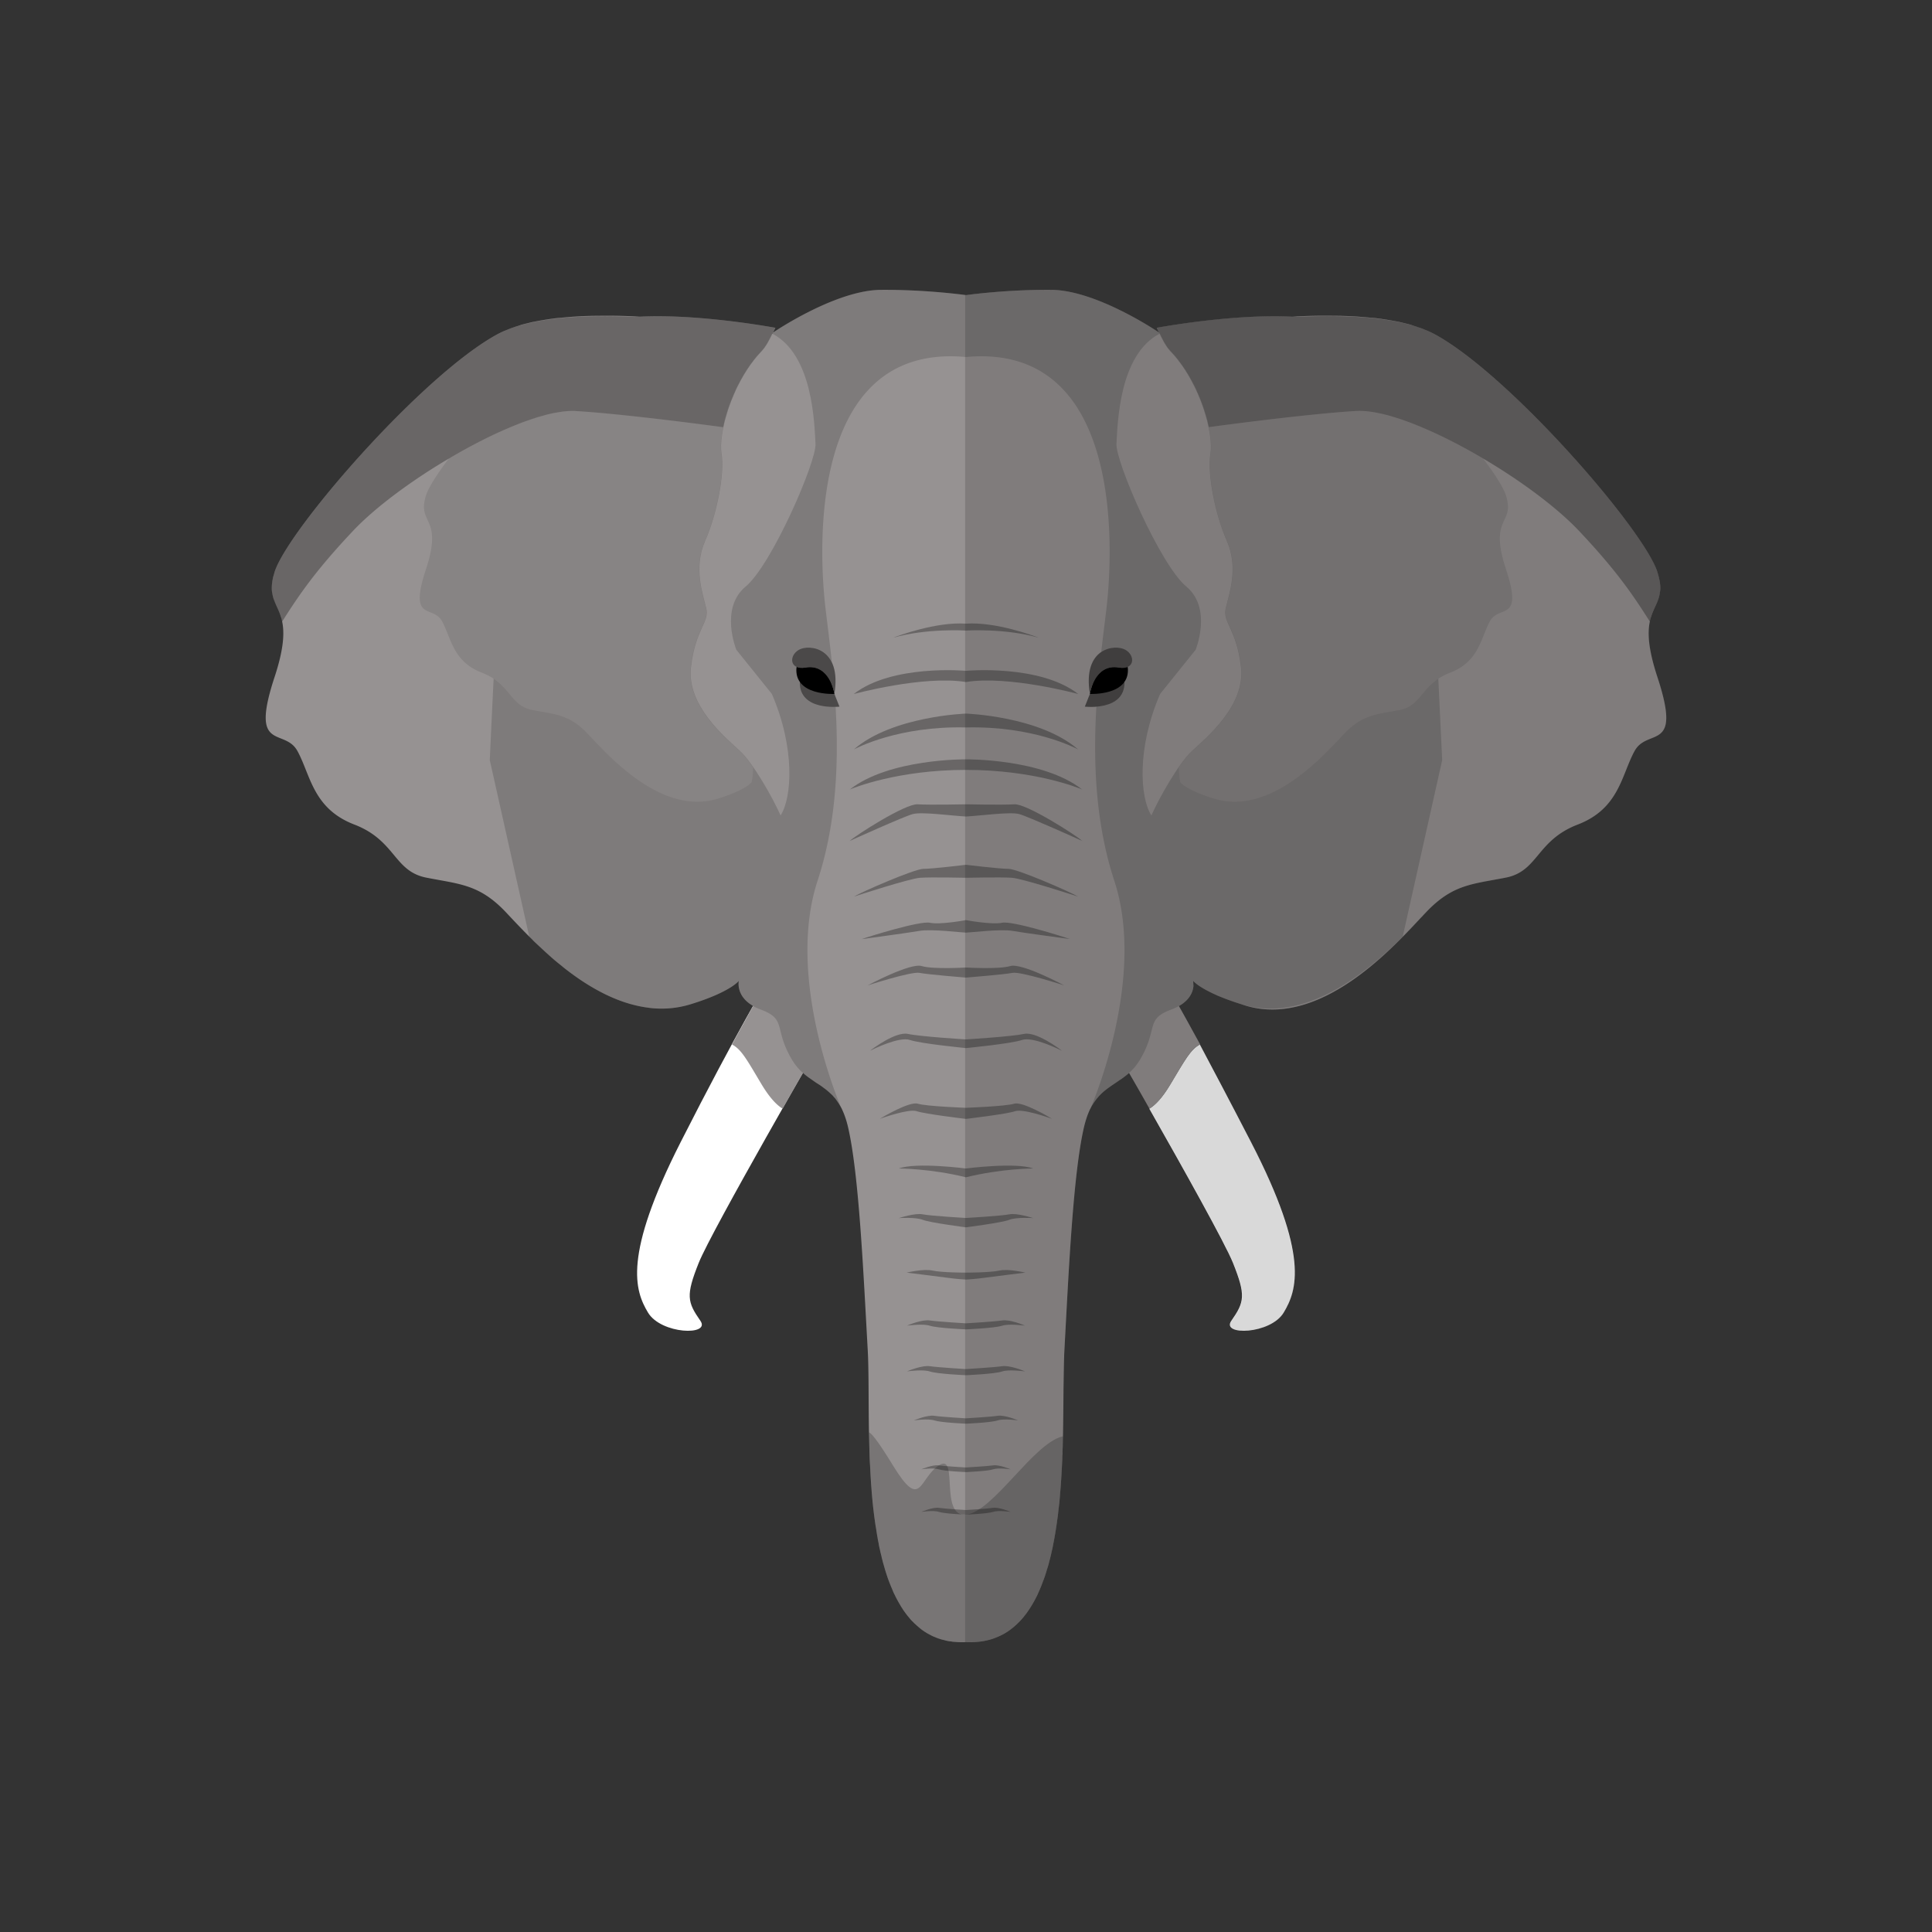 <svg data-bbox="27.506 29.998 144.997 140.003" viewBox="0 0 200 200" height="200" width="200" xmlns="http://www.w3.org/2000/svg" data-type="color">
    <rect x="0" y="0" width="200" height="200" fill="#333333" stroke="none"/>
    <g>
        <path d="M143.743 56.293c-.183-.011-.354-.023-.536-.023 4.45-.239 9.116-.114 12.539.933-3.241-.956-7.656-1.104-12.003-.91z" opacity=".03"/>
        <path d="M72.506 136.731c1.089 1.561-4.07 1.41-5.429-.86-1.356-2.27-2.61-5.84 3.393-17.657 5.937-11.689 8.99-16.671 8.99-16.671l5.767 5.828s-11.534 19.969-12.892 23.353c-1.355 3.385-1.185 4.06.171 6.007z" fill="#FFFFFF" data-color="1"/>
        <path d="M129.499 118.214c-4.43-8.585-7.74-14.627-5.284-10.097-.974.516-1.515 1.542-3.084 4.162-.811 1.355-1.524 2.1-2.157 2.488 3.441 6.057 7.852 13.944 8.66 15.957 1.357 3.385 1.188 4.06-.169 6.007-1.088 1.561 4.069 1.41 5.429-.86 1.354-2.27 2.683-5.878-3.395-17.657z" fill="#FFFFFF" data-color="1"/>
        <path d="M171.576 70.092c-.97-2.948-1.027-4.599-.787-5.748.034-.182.08-.353.137-.512.308-.979.799-1.582.913-2.538.023-.137.034-.273.034-.421 0-.455-.091-.979-.297-1.651-1.358-4.337-15.266-20.387-23.059-24.621a8.764 8.764 0 0 0-1.038-.478 8.194 8.194 0 0 0-.57-.216c-.011 0-.023 0-.034-.011a3.777 3.777 0 0 1-.262-.091 4.589 4.589 0 0 1-.297-.091 6.705 6.705 0 0 0-.525-.159c-.274-.068-.548-.137-.844-.205-.091-.023-.183-.034-.285-.057a27.145 27.145 0 0 0-1.004-.182c-.331-.057-.673-.102-1.015-.148a8.393 8.393 0 0 0-.57-.057c-.046-.011-.08-.011-.125-.011a39.12 39.12 0 0 0-2.99-.194c-.274-.011-.536-.011-.81-.011a55.897 55.897 0 0 0-4.37.091c-5.431-.273-12.049.797-14.034 1.15.091.205.183.364.251.501-.377-.262-6.572-4.394-11.17-4.428-4.746-.034-8.82.546-8.82.546s-4.073-.58-8.82-.546c-4.598.034-10.794 4.166-11.17 4.428.069-.137.16-.296.251-.501-1.985-.353-8.592-1.423-14.034-1.15h-.011a55.728 55.728 0 0 0-4.359-.091c-.274 0-.536 0-.81.011a37.673 37.673 0 0 0-2.99.194c-.046 0-.08 0-.125.011a8.329 8.329 0 0 0-.57.057c-.342.046-.685.091-1.015.148-.342.057-.673.114-1.004.182-.103.023-.194.034-.285.057-.297.068-.57.137-.844.205a7.163 7.163 0 0 0-.525.159c-.103.034-.205.068-.297.091a3.968 3.968 0 0 1-.262.091c-.011.011-.023.011-.034.011a8.52 8.52 0 0 0-.57.216 8.691 8.691 0 0 0-1.038.478c-7.804 4.234-21.713 20.284-23.071 24.621l-.137.478a6.225 6.225 0 0 0-.137.82c-.023.307-.023.581.023.842.023.148.057.296.091.433.034.137.08.262.137.398.194.524.479 1.002.673 1.639.057.159.103.33.137.512.24 1.15.183 2.8-.787 5.748-2.601 7.888 1.027 5.179 2.373 7.661 1.358 2.481 1.586 5.953 5.887 7.604 4.29 1.651 4.073 4.838 7.462 5.498 3.389.672 5.431.672 8.135 3.483.593.626 1.449 1.559 2.51 2.618.137.137.274.262.411.41.171.171.354.341.536.512.217.205.445.41.673.626l.354.319c.365.33.73.649 1.118.956.125.102.262.205.388.319 1.187.945 2.476 1.833 3.857 2.561.262.137.525.273.799.398 1.335.626 2.75 1.081 4.199 1.263.228.034.445.057.673.068 1.221.08 2.453-.046 3.708-.432 4.108-1.264 4.975-2.413 4.975-2.413s-.354 1.548 1.483 2.595c-.559 1.013-1.289 2.333-2.191 3.984.981.512 1.518 1.537 3.081 4.155.821 1.355 1.529 2.106 2.168 2.493a358.357 358.357 0 0 1 2.111-3.699c.228.216.468.398.719.569.125.091.262.182.388.273.114.08.228.159.354.239.24.148.479.307.707.489.228.159.456.353.673.558a4 4 0 0 1 .319.319v.011c.114.114.217.239.308.376a7.108 7.108 0 0 1 .536.865l.023.057c.24.501.456 1.104.628 1.844 1.13 4.86 1.586 14.98 2.042 23.119.114 2.083.068 5.122.125 8.48.023.933.046 1.878.08 2.846.011.273.034.558.046.831.091 1.878.24 3.779.502 5.6.034.262.08.535.126.797.034.262.08.524.125.774.034.205.068.398.114.603.034.205.068.398.114.581.057.262.114.524.183.774.023.137.057.262.091.387.046.182.091.364.148.546.205.74.434 1.446.707 2.106.068.171.137.33.205.489.068.171.137.33.217.478.091.194.183.376.285.558.091.171.183.342.285.501.068.125.137.239.217.353.08.137.171.262.262.387.137.193.285.387.434.558.125.159.262.319.411.455.103.114.217.216.331.319.114.102.228.205.342.296.251.216.525.398.81.569.103.057.205.114.32.171.137.08.285.148.434.205.183.08.354.148.548.205.148.057.297.091.456.125.228.068.456.114.707.137.125.023.262.046.399.046.228.023.456.034.685.034.148 0 .308 0 .468-.011.16.011.32.011.468.011.228 0 .456-.011.685-.034a6.83 6.83 0 0 0 1.563-.307c.114-.034.228-.08.342-.125.936-.353 1.734-.911 2.442-1.639.262-.262.502-.558.742-.876a11.3 11.3 0 0 0 .947-1.537 6.55 6.55 0 0 0 .308-.637c.068-.148.137-.296.194-.444.103-.239.194-.478.285-.729.148-.376.274-.763.388-1.161.091-.273.171-.546.24-.831.125-.444.228-.911.331-1.377a40.25 40.25 0 0 0 .513-3.017c.034-.205.057-.41.08-.615l.137-1.207c.057-.649.114-1.298.16-1.958.057-.842.103-1.696.137-2.527 0-.159.011-.319.023-.478 0-.262.011-.524.023-.774v-.137c.011-.307.011-.603.023-.899.034-1.753.046-3.438.057-4.952.023-1.514.034-2.857.091-3.95.445-8.139.901-18.258 2.031-23.119.183-.763.399-1.377.65-1.89l.011-.011c.011-.011.011-.023.011-.023s0-.011.011-.023a4.02 4.02 0 0 1 .217-.387c.137-.228.285-.421.422-.603l.183-.216c.103-.114.205-.216.308-.319.605-.569 1.266-.956 1.917-1.412.068-.046.148-.091.217-.148.24-.171.479-.353.719-.569a369.241 369.241 0 0 1 2.111 3.699c.639-.387 1.346-1.138 2.156-2.493 1.575-2.618 2.111-3.643 3.081-4.155-.89-1.639-1.62-2.971-2.191-3.973 1.198-.683 1.472-1.571 1.506-2.106l-.023-.501s.491.637 2.419 1.48c.011.011.034.011.046.023a26.63 26.63 0 0 0 2.51.911c7.451 2.629 14.719-4.804 18.142-8.469l.011-.011c.205-.216.399-.433.582-.615.171-.193.342-.364.491-.524 2.716-2.812 4.746-2.812 8.147-3.483 3.389-.66 3.16-3.847 7.462-5.498 4.29-1.651 4.518-5.122 5.876-7.604 1.352-2.48 4.969.229 2.368-7.659zM79.943 34.555l-.011-.011c.023-.034.034-.068.057-.102 0 .044-.023.079-.046.113z" fill="#969292" data-color="2"/>
        <path d="M53.703 33.712c3.423-1.047 8.078-1.172 12.528-.933-.183 0-.354.011-.525.023-4.347-.194-8.763-.046-12.003.91z" opacity=".13"/>
        <path d="M149.295 78.686l-4.085 18.27c-3.754 3.756-10.098 9.038-16.715 7.001-4.108-1.264-4.975-2.413-4.975-2.413s.445 1.958-2.259 2.96c-2.716 1.002-1.358 1.912-3.172 5.065-1.517 2.664-3.822 2.447-5.203 5.179.262-.615 5.773-13.523 2.465-23.574-3.377-10.313-1.586-21.605-.81-28.195.764-6.579 1.563-27.513-14.548-26.021C83.894 35.467 84.681 56.4 85.457 62.979c.776 6.591 2.567 17.883-.822 28.195-3.297 10.051 2.214 22.948 2.476 23.574-1.381-2.732-3.685-2.516-5.203-5.179-1.814-3.153-.456-4.064-3.172-5.065-2.544-.933-2.305-2.721-2.271-2.937-.148.159-1.187 1.229-4.963 2.39-6.618 2.038-12.962-3.244-16.715-7.001l-4.085-18.27s.148-3.358.399-8.423c1.803 1.195 2.008 2.846 4.016 3.233 2.385.455 3.811.455 5.705 2.436 1.905 1.981 7.531 8.571 13.486 6.739 2.875-.877 3.491-1.685 3.491-1.685.114-.489.148-1.013.16-1.548-.479-.694-.958-1.298-1.369-1.685-1.586-1.457-5.545-4.735-5.089-8.685.046-.444.114-.842.183-1.218.114-.546.24-1.013.377-1.423.57-1.753 1.266-2.39 1.027-3.449-.342-1.468-1.358-4.166-.114-6.989 1.244-2.823 2.031-7.001 1.689-9.027a5.881 5.881 0 0 1-.034-1.138c.023-.25.046-.512.091-.797 0-.08.023-.171.034-.25.034-.193.068-.376.114-.58.023-.114.046-.228.08-.342.011-.091.034-.193.057-.285.023-.08.046-.171.069-.25.023-.091.057-.171.08-.262.126-.444.274-.911.456-1.389.023-.046.034-.102.057-.148.125-.319.262-.649.411-.968.023-.057.046-.125.08-.194.103-.216.205-.432.32-.637l.137-.273c.057-.102.114-.193.171-.296.057-.102.114-.216.183-.319.046-.091.103-.182.171-.273.08-.148.171-.296.274-.444.034-.046.057-.08.091-.125.034-.057.08-.114.114-.171.068-.091.137-.193.205-.285.023-.023.046-.057.068-.08.194-.273.399-.524.616-.763l.32-.353c.16-.171.308-.353.479-.626.023-.046.057-.091.091-.137.137-.25.319-.581.536-1.036a.837.837 0 0 0 .068-.114c.377-.262 6.572-4.394 11.17-4.428 4.758-.034 8.82.546 8.82.546s4.073-.58 8.82-.546c4.61.034 10.805 4.166 11.182 4.428.023.046.046.08.068.114.217.455.399.785.536 1.036.034.046.068.091.091.137.171.273.319.455.479.626.103.114.205.228.32.353.217.239.422.489.616.763.023.023.046.057.068.08.068.091.137.193.205.285.034.057.08.114.114.171.034.046.057.08.091.125l.274.444c.068.091.126.182.171.273.068.102.125.216.183.319.057.102.114.194.171.296l.137.273c.114.205.217.421.32.637.034.068.057.137.08.194.148.319.285.649.411.968.023.046.034.102.057.148.183.478.331.945.456 1.389.023.091.057.171.08.262.023.08.046.171.069.25.023.091.046.194.057.285.034.114.057.228.08.342.046.205.08.387.114.58.011.08.034.171.034.25.046.285.068.546.091.797.023.444.011.831-.034 1.138-.342 2.026.445 6.204 1.689 9.027 1.244 2.823.228 5.521-.114 6.989-.24 1.059.456 1.696 1.027 3.449.137.41.262.877.377 1.423.068.376.137.774.183 1.218.456 3.95-3.503 7.228-5.089 8.685-.411.387-.89.99-1.369 1.685.011.535.046 1.059.16 1.548 0 0 .616.808 3.491 1.685 5.956 1.833 11.581-4.758 13.486-6.739 1.894-1.981 3.32-1.981 5.705-2.436 2.008-.387 2.214-2.038 4.016-3.233l.4 8.423z" opacity=".16"/>
        <path d="M123.771 67.267s1.754-4.286-.96-6.543c-2.714-2.255-7.343-12.963-7.236-14.779.125-2.184.279-9.205 4.459-11.398.684 1.426.963 1.638 1.42 2.149 2.828 3.158 4.185 8.235 3.846 10.266-.339 2.031.452 6.204 1.696 9.024 1.243 2.821.225 5.528-.114 6.995-.339 1.465 1.13 2.143 1.582 6.092.455 3.949-3.503 7.219-5.088 8.686-1.364 1.263-3.378 4.831-4.183 6.656-1.199-1.85-1.511-7.012.903-12.579l3.675-4.569z" fill="#969292" data-color="2"/>
        <path d="M76.226 67.267s-1.754-4.286.96-6.543c2.714-2.255 7.343-12.963 7.236-14.779-.125-2.184-.279-9.205-4.459-11.398-.684 1.426-.963 1.638-1.42 2.149-2.828 3.158-4.185 8.235-3.846 10.266.339 2.031-.452 6.204-1.696 9.024-1.243 2.821-.225 5.528.114 6.995.339 1.465-1.13 2.143-1.582 6.092-.455 3.949 3.503 7.219 5.088 8.686 1.364 1.263 3.378 4.831 4.183 6.656 1.199-1.85 1.511-7.012-.903-12.579l-3.675-4.569z" fill="#969292" data-color="2"/>
        <path d="M110.038 148.695c-.027.006-.056.001-.085.009-3.033.788-7.145 7.804-9.95 8.089-2.806.287-.715-6.461-2.806-5.1-2.093 1.361-1.818 4.814-4.771-.012-1.602-2.62-2.228-3.317-2.468-3.412.183 9.749 1.296 22.181 10.045 21.716 8.622.459 9.828-11.608 10.035-21.29z" opacity=".2"/>
        <g opacity=".3">
            <path d="M94.482 84.275c-.901.239-6.184 2.629-6.515 2.777.559-.546 5.762-3.882 7.028-3.791 1.267.08 4.998 0 4.998 0s3.742.08 5.009 0c1.255-.091 6.458 3.244 7.028 3.791-.331-.148-5.625-2.538-6.515-2.777-.936-.262-3.993.171-5.522.25-1.518-.079-4.576-.512-5.511-.25z"/>
            <path d="M92.462 66.017c.456-.182 4.45-1.673 7.53-1.457 3.092-.216 7.074 1.275 7.531 1.457-3.491-1.002-7.531-.74-7.531-.74s-4.027-.262-7.53.74z"/>
            <path d="M104.625 156.511s-1.244-.193-1.826 0c-.57.193-2.807.285-2.807.285s-2.225-.091-2.795-.285c-.582-.193-1.826 0-1.826 0s1.187-.512 1.826-.421c.628.102 2.795.228 2.795.228s2.168-.125 2.807-.228c.639-.091 1.826.421 1.826.421z"/>
            <path d="M99.993 73.871s7.622.25 11.615 3.711c-.262-.137-4.621-2.447-11.615-2.277-6.983-.171-11.341 2.14-11.604 2.277 3.982-3.46 11.604-3.711 11.604-3.711z"/>
            <path d="M106.142 131.742s-2.795.341-3.982.501c-1.187.171-2.168.216-2.168.216s-.97-.046-2.156-.216c-1.187-.159-3.982-.501-3.982-.501s1.734-.421 2.67-.216c.924.216 3.469.216 3.469.216s2.544 0 3.48-.216c.935-.205 2.669.216 2.669.216z"/>
            <path d="M106.108 137.229c-.24-.023-1.689-.216-2.373.011-.764.25-3.742.376-3.742.376s-2.967-.125-3.731-.376c-.696-.228-2.145-.034-2.373-.011.228-.102 1.597-.66 2.373-.535.856.125 3.731.296 3.731.296s2.887-.171 3.742-.296c.776-.126 2.145.432 2.373.535z"/>
            <path d="M104.625 152.106s-1.244-.194-1.826 0c-.57.193-2.807.285-2.807.285s-2.225-.091-2.795-.285c-.582-.194-1.826 0-1.826 0s1.187-.512 1.826-.41c.628.091 2.795.216 2.795.216s2.168-.125 2.807-.216c.639-.102 1.826.41 1.826.41z"/>
            <path d="M88.377 71.845c3.982-3.108 11.615-2.402 11.615-2.402s7.633-.706 11.627 2.402c0 0-7.211-1.958-11.627-1.241-4.404-.717-11.615 1.241-11.615 1.241z"/>
            <path d="M106.108 141.964c-.24-.023-1.689-.216-2.373.011-.764.262-3.742.387-3.742.387s-2.967-.125-3.731-.387c-.696-.228-2.145-.034-2.373-.011.228-.102 1.597-.649 2.373-.535.856.125 3.731.296 3.731.296s2.887-.171 3.742-.296c.776-.114 2.145.432 2.373.535z"/>
            <path d="M105.401 147.041s-1.46-.216-2.122 0c-.673.228-3.286.341-3.286.341s-2.601-.114-3.275-.341c-.662-.216-2.122 0-2.122 0s1.381-.592 2.122-.478c.753.114 3.275.262 3.275.262s2.533-.148 3.286-.262c.741-.114 2.122.478 2.122.478z"/>
            <path d="M110.17 102.01s-4.518-1.468-5.363-1.298c-.856.171-4.815.489-4.815.489s-3.948-.319-4.804-.489c-.844-.171-5.374 1.298-5.374 1.298s4.416-2.368 5.602-2.003c1.187.353 4.575.148 4.575.148s3.4.205 4.587-.148c1.188-.365 5.592 2.003 5.592 2.003z"/>
            <path d="M106.953 120.962s-3.275 0-6.96.911c-3.674-.911-6.949-.911-6.949-.911 1.803-.672 6.949 0 6.949 0s5.145-.671 6.96 0z"/>
            <path d="M108.904 115.817c-.297-.102-3.012-1.07-3.822-.785-.844.296-5.089.797-5.089.797s-4.233-.501-5.089-.797c-.799-.285-3.526.683-3.822.785.297-.182 3.081-1.833 3.936-1.559.913.273 4.975.421 4.975.421s4.073-.148 4.986-.421c.855-.273 3.628 1.377 3.925 1.559z"/>
            <path d="M109.931 108.771c-.297-.148-3.012-1.491-4.119-1.116-1.175.398-5.819.842-5.819.842s-4.632-.444-5.808-.842c-1.107-.376-3.822.968-4.119 1.116.274-.216 2.659-2.003 3.914-1.742 1.324.285 6.013.569 6.013.569s4.701-.285 6.024-.569c1.255-.261 3.64 1.526 3.914 1.742z"/>
            <path d="M106.953 126.096s-1.757-.114-2.487.182c-.73.296-4.473.774-4.473.774s-3.731-.478-4.461-.774c-.742-.296-2.487-.182-2.487-.182s1.7-.558 2.487-.387c.787.159 4.461.376 4.461.376s3.685-.216 4.473-.376c.787-.171 2.487.387 2.487.387z"/>
            <path d="M110.741 97.206c-.525-.068-4.769-.637-5.933-.842-1.244-.216-4.416.182-4.815.182-.388 0-3.56-.398-4.804-.182-1.244.216-5.99.854-5.99.854.616-.228 5.99-1.912 7.063-1.696 1.073.228 3.731-.273 3.731-.273s2.659.501 3.742.273c1.05-.217 6.173 1.388 7.006 1.684z"/>
            <path d="M104.408 89.944c.924 0 6.424 2.402 7.188 2.869-.399-.125-5.705-1.855-6.846-1.946-1.187-.08-4.758 0-4.758 0s-3.56-.08-4.746 0c-1.141.091-6.447 1.821-6.846 1.946.764-.467 6.264-2.869 7.188-2.869.936 0 4.404-.421 4.404-.421s3.481.421 4.416.421z"/>
            <path d="M99.993 79.699c-7.085 0-11.672 1.878-12.015 2.026 4.085-3.21 12.015-3.119 12.015-3.119s7.941-.091 12.026 3.119c-.343-.148-4.929-2.026-12.026-2.026z"/>
        </g>
        <g opacity=".1">
            <path d="M77.96 79.437c-.011.535-.046 1.059-.16 1.548 0 0-.616.808-3.491 1.685-5.956 1.833-11.581-4.758-13.486-6.739-1.894-1.981-3.32-1.981-5.705-2.436-2.008-.387-2.214-2.038-4.016-3.233a6.068 6.068 0 0 0-1.221-.626c-3.012-1.161-3.172-3.597-4.119-5.327-.958-1.742-3.491.148-1.666-5.384 1.826-5.532-.958-4.587 0-7.627.251-.797 1.118-2.186 2.373-3.836 1.997-1.184 4.05-2.254 5.99-3.085 2.818-1.218 5.374-1.935 7.165-1.833 5.431.33 15.232 1.673 15.232 1.673 0-.011 0-.011.011-.023-.046.205-.08.387-.114.58-.011.08-.034.171-.034.25-.046.285-.068.546-.091.797-.023.444-.011.831.034 1.138.342 2.026-.445 6.204-1.689 9.027-1.244 2.823-.228 5.521.114 6.989.24 1.059-.456 1.696-1.027 3.449-.137.41-.262.877-.377 1.423-.068.376-.137.774-.183 1.218-.456 3.95 3.503 7.228 5.089 8.685.413.39.892.993 1.371 1.687z"/>
            <path d="M75.073 43.319c-.046.182-.091.353-.126.535.011-.091.034-.193.057-.285.024-.079.047-.17.069-.25z"/>
            <path d="M76.785 39.153a9.61 9.61 0 0 0-.308.569l.137-.273c.057-.102.114-.193.171-.296z"/>
            <path d="M77.412 38.117c.034-.046.057-.08.091-.125a7.87 7.87 0 0 0-.365.569c.08-.148.172-.296.274-.444z"/>
            <path d="M77.892 37.457c-.091.125-.183.239-.274.364.068-.091.137-.193.205-.285.023-.022.046-.056.069-.079z"/>
        </g>
        <path d="M80.253 33.929l-.251.501c-.023.046-.046.08-.068.114-.217.455-.399.785-.536 1.036-.034.046-.068.091-.091.137a3.873 3.873 0 0 1-.479.626c-.103.114-.205.228-.32.353a8.044 8.044 0 0 0-.616.763c-.023.023-.046.057-.068.08-.068.091-.137.193-.205.285-.034.057-.08.114-.114.171-.034.046-.057.08-.091.125a4.638 4.638 0 0 0-.274.444 1.777 1.777 0 0 0-.171.273c-.068.102-.125.216-.183.319-.057.102-.114.194-.171.296l-.137.273c-.114.205-.217.421-.32.637-.034.068-.057.137-.08.194-.148.319-.285.649-.411.968-.023.046-.034.102-.057.148-.183.478-.331.945-.456 1.389-.023.091-.057.171-.08.262-.023.08-.046.171-.069.25a2.395 2.395 0 0 0-.057.285 3.841 3.841 0 0 0-.08.342c-.011.011-.011.011-.011.023 0 0-9.801-1.343-15.232-1.673-.114-.011-.24-.011-.365-.011-.217 0-.445.011-.673.034a4.918 4.918 0 0 0-.559.068c-.16.023-.32.046-.479.08a4.23 4.23 0 0 0-.513.102 8.378 8.378 0 0 0-.844.216 9.315 9.315 0 0 0-.879.262c-.228.068-.456.148-.685.228-.696.239-1.426.535-2.168.854-1.94.831-3.993 1.901-5.99 3.085-3.925 2.311-7.656 5.088-9.915 7.479-3.891 4.121-5.579 6.614-7.348 9.402-.399-1.935-1.643-2.413-.787-5.122 1.358-4.337 15.266-20.387 23.071-24.621a10.213 10.213 0 0 1 1.632-.706c.194-.057.377-.125.582-.182 3.24-.956 7.656-1.104 12.003-.911.171-.011.342-.023.525-.023 5.44-.278 12.035.792 14.02 1.145z" opacity=".3"/>
        <g opacity=".1">
            <path d="M154.235 64.31c-.947 1.73-1.107 4.166-4.119 5.327a6.068 6.068 0 0 0-1.221.626c-1.803 1.195-2.008 2.846-4.016 3.233-2.385.455-3.811.455-5.705 2.436-1.906 1.981-7.531 8.571-13.486 6.739-2.875-.877-3.491-1.685-3.491-1.685-.114-.489-.148-1.013-.16-1.548.479-.694.958-1.298 1.369-1.685 1.586-1.457 5.545-4.735 5.089-8.685a15.377 15.377 0 0 0-.183-1.218 12.618 12.618 0 0 0-.377-1.423c-.57-1.753-1.266-2.39-1.027-3.449.342-1.468 1.358-4.166.114-6.989-1.244-2.823-2.031-7.001-1.689-9.027.046-.307.057-.694.034-1.138-.023-.25-.046-.512-.091-.797 0-.08-.023-.171-.034-.25a12.063 12.063 0 0 0-.114-.58c.011.011.011.011.011.023 0 0 9.801-1.343 15.232-1.673.114-.011.24-.011.365-.011.217 0 .445.011.673.034.479.046.993.125 1.552.25.274.057.559.137.844.216s.582.159.879.262c.274.091.548.182.833.285.148.046.297.102.456.171.354.125.707.262 1.061.421.16.057.32.125.491.205 1.94.831 3.993 1.901 6.002 3.085 1.255 1.65 2.122 3.039 2.373 3.836.958 3.039-1.826 2.094 0 7.627 1.826 5.53-.707 3.64-1.665 5.382z"/>
            <path d="M124.92 43.319c.046.182.091.353.126.535a2.436 2.436 0 0 0-.057-.285c-.023-.079-.046-.17-.069-.25z"/>
            <path d="M123.209 39.153c.114.194.217.387.308.569l-.137-.273c-.057-.102-.114-.193-.171-.296z"/>
            <path d="M122.581 38.117c-.034-.046-.057-.08-.091-.125.137.193.251.376.365.569a4.638 4.638 0 0 0-.274-.444z"/>
            <path d="M122.102 37.457c.091.125.183.239.274.364-.068-.091-.137-.193-.205-.285-.024-.022-.046-.056-.069-.079z"/>
        </g>
        <path d="M170.791 64.344c-1.769-2.789-3.457-5.282-7.348-9.402-2.259-2.39-5.99-5.168-9.915-7.479-2.008-1.184-4.062-2.254-6.002-3.085-2.807-1.218-5.363-1.935-7.154-1.833-5.431.33-15.232 1.673-15.232 1.673 0-.011 0-.011-.011-.023a3.841 3.841 0 0 0-.08-.342 2.436 2.436 0 0 0-.057-.285c-.023-.08-.046-.171-.069-.25-.023-.091-.057-.171-.08-.262a16.72 16.72 0 0 0-.456-1.389c-.023-.046-.034-.102-.057-.148a16.69 16.69 0 0 0-.411-.968c-.023-.057-.046-.125-.08-.194-.103-.216-.205-.432-.32-.637l-.137-.273c-.057-.102-.114-.193-.171-.296-.057-.102-.114-.216-.183-.319a1.857 1.857 0 0 0-.171-.273 4.638 4.638 0 0 0-.274-.444c-.034-.046-.057-.08-.091-.125-.034-.057-.08-.114-.114-.171-.068-.091-.137-.193-.205-.285-.023-.023-.046-.057-.068-.08a8.173 8.173 0 0 0-.616-.763l-.32-.353a3.873 3.873 0 0 1-.479-.626c-.023-.046-.057-.091-.091-.137-.137-.25-.319-.581-.536-1.036a.837.837 0 0 1-.068-.114l-.251-.501c1.985-.353 8.569-1.423 14.011-1.15.183 0 .354.011.536.023 4.347-.194 8.763-.046 12.003.911.194.057.388.114.57.182.593.205 1.152.433 1.643.706 7.804 4.234 21.713 20.284 23.071 24.621.856 2.714-.388 3.192-.787 5.127z" opacity=".3"/>
        <path d="M76.077 40.553c-.148.319-.285.649-.411.968.057-.159.125-.307.194-.467.069-.159.138-.33.217-.501z" opacity=".3"/>
        <path d="M86.391 71.835l.524 1.316s-4.153.497-4.105-2.547l3.581 1.231z" fill="#969292" data-color="2"/>
        <path d="M86.391 71.835s-4.252.227-3.936-2.764c.001.001 2.976-1.691 3.936 2.764z"/>
        <path d="M86.391 71.835s-.48-3.173-3.015-2.731c-1.605.279-1.733-1.217-.66-1.837 1.076-.621 4.467-.226 3.675 4.568z" fill="#969292" data-color="2"/>
        <path d="M86.376 71.835l.524 1.316s-4.153.497-4.105-2.547l3.581 1.231z" opacity=".5"/>
        <path d="M86.376 71.835s-.48-3.173-3.015-2.731c-1.605.279-1.733-1.217-.66-1.837 1.076-.621 4.468-.226 3.675 4.568z" opacity=".5"/>
        <path d="M112.811 71.835l-.524 1.316s4.153.497 4.105-2.547l-3.581 1.231z" fill="#969292" data-color="2"/>
        <path d="M112.811 71.835s4.252.227 3.936-2.764c-.001.001-2.976-1.691-3.936 2.764z"/>
        <path d="M112.811 71.835s.48-3.173 3.015-2.731c1.605.279 1.733-1.217.66-1.837-1.076-.621-4.467-.226-3.675 4.568z" fill="#969292" data-color="2"/>
        <path d="M112.826 71.835l-.524 1.316s4.153.497 4.105-2.547l-3.581 1.231z" opacity=".5"/>
        <path d="M112.826 71.835s.48-3.173 3.015-2.731c1.605.279 1.733-1.217.66-1.837-1.076-.621-4.467-.226-3.675 4.568z" opacity=".5"/>
        <path d="M170.795 64.334a6.09 6.09 0 0 1 .078-.322l.02-.066a5.4 5.4 0 0 1 .071-.233l.031-.081c.025-.071.049-.141.076-.208l.027-.064c.091-.222.187-.429.281-.63.009-.021.018-.042.029-.062l.054-.119c.022-.051.047-.104.069-.157l.033-.08c.031-.075.06-.15.089-.227l.004-.012c.029-.081.056-.164.083-.25l.013-.058c.02-.067.036-.133.049-.202.007-.027.011-.055.016-.081a2.02 2.02 0 0 0 .031-.211 3.395 3.395 0 0 0 .002-.8 7.85 7.85 0 0 0-.033-.275c-.007-.04-.013-.08-.022-.12-.016-.094-.038-.192-.06-.293l-.027-.119a8.438 8.438 0 0 0-.125-.446c-1.359-4.329-15.267-20.378-23.069-24.619a9.136 9.136 0 0 0-.702-.341 12.03 12.03 0 0 0-.622-.25l-.089-.034c-.078-.029-.149-.059-.227-.086-.024-.009-.051-.016-.076-.023a15.54 15.54 0 0 0-1.306-.378c-.129-.032-.252-.067-.381-.097a15.44 15.44 0 0 0-.553-.112c-.14-.028-.276-.058-.419-.085-.187-.033-.381-.062-.57-.093-.149-.022-.294-.048-.443-.069-.194-.027-.392-.05-.588-.073-.154-.019-.308-.039-.464-.055-.198-.021-.401-.039-.604-.057-.158-.014-.316-.029-.477-.041-.203-.017-.41-.029-.617-.041-.163-.011-.325-.02-.492-.029-.207-.01-.412-.018-.622-.027a84.77 84.77 0 0 0-1.139-.027 41.836 41.836 0 0 0-.501-.003 35.1 35.1 0 0 0-.649 0c-.167 0-.332.002-.499.004l-.651.011-.506.016c-.214.007-.432.013-.646.022-.165.007-.332.013-.495.022-.138.006-.274.011-.41.018-5.438-.262-12.036.807-14.022 1.161.094.198.174.356.25.496-.256-.173-6.521-4.388-11.172-4.42-4.749-.032-8.82.543-8.82.543s-.038-.006-.094-.012V169.99c.031-.001.062.002.094 0 .33.018.646.011.954-.007.089-.006.176-.016.265-.023.23-.021.455-.053.673-.094.076-.014.156-.027.229-.043.281-.063.551-.138.811-.232.04-.014.078-.033.116-.048.223-.086.437-.184.646-.29.071-.037.14-.076.212-.116.187-.107.37-.222.548-.347.049-.034.1-.066.147-.1.218-.162.428-.338.631-.527.042-.041.085-.086.127-.129a7.372 7.372 0 0 0 .619-.677c.156-.192.307-.394.455-.604l.067-.093a11.176 11.176 0 0 0 .584-.977c.114-.208.223-.423.328-.641l.111-.24c.132-.289.256-.584.377-.892v-.003c.118-.306.227-.621.332-.942l.089-.287c.078-.245.149-.494.221-.746l.076-.281c.089-.332.172-.669.25-1.014.018-.072.031-.147.047-.22.06-.279.118-.56.174-.845.022-.125.047-.251.069-.377.047-.258.091-.517.131-.779.018-.111.038-.219.054-.33.053-.35.102-.701.149-1.056.016-.135.031-.272.049-.409.027-.237.056-.476.08-.715.018-.161.033-.322.049-.484.025-.23.044-.461.065-.694a70.845 70.845 0 0 0 .112-1.446l.038-.611.027-.484.033-.665c.004-.099.009-.197.011-.295.025-.531.045-1.06.058-1.583 0-.013 0-.027.002-.039.109-3.877.031-7.456.163-9.812.452-8.137.905-18.26 2.035-23.117a8.67 8.67 0 0 1 .64-1.845c1.043-2.142 2.648-2.521 4.029-3.758 3.398 5.937 9.779 17.19 10.768 19.654 1.357 3.385 1.188 4.06-.169 6.007-1.088 1.561 4.069 1.41 5.429-.86 1.355-2.27 2.61-5.84-3.394-17.657a430.887 430.887 0 0 0-5.284-10.097 4.644 4.644 0 0 0-.065-.121l-.263-.485c-.107-.193-.209-.381-.31-.566-.16-.292-.312-.57-.461-.837-.065-.117-.129-.236-.192-.348l-.301-.539a330.54 330.54 0 0 0-.597-1.065l-.007-.011c1.185-.677 1.644-1.68 1.479-2.602.383.38 1.264 1.044 2.45 1.49.664.288 1.493.6 2.532.92 8.37 2.957 16.511-6.792 19.225-9.612 2.712-2.82 4.749-2.821 8.141-3.485 3.394-.664 3.167-3.848 7.463-5.499 4.297-1.65 4.524-5.119 5.881-7.6 1.357-2.481 4.974.227 2.376-7.67-.975-2.952-1.032-4.61-.792-5.756z" opacity=".15"/>
    </g>
</svg>
